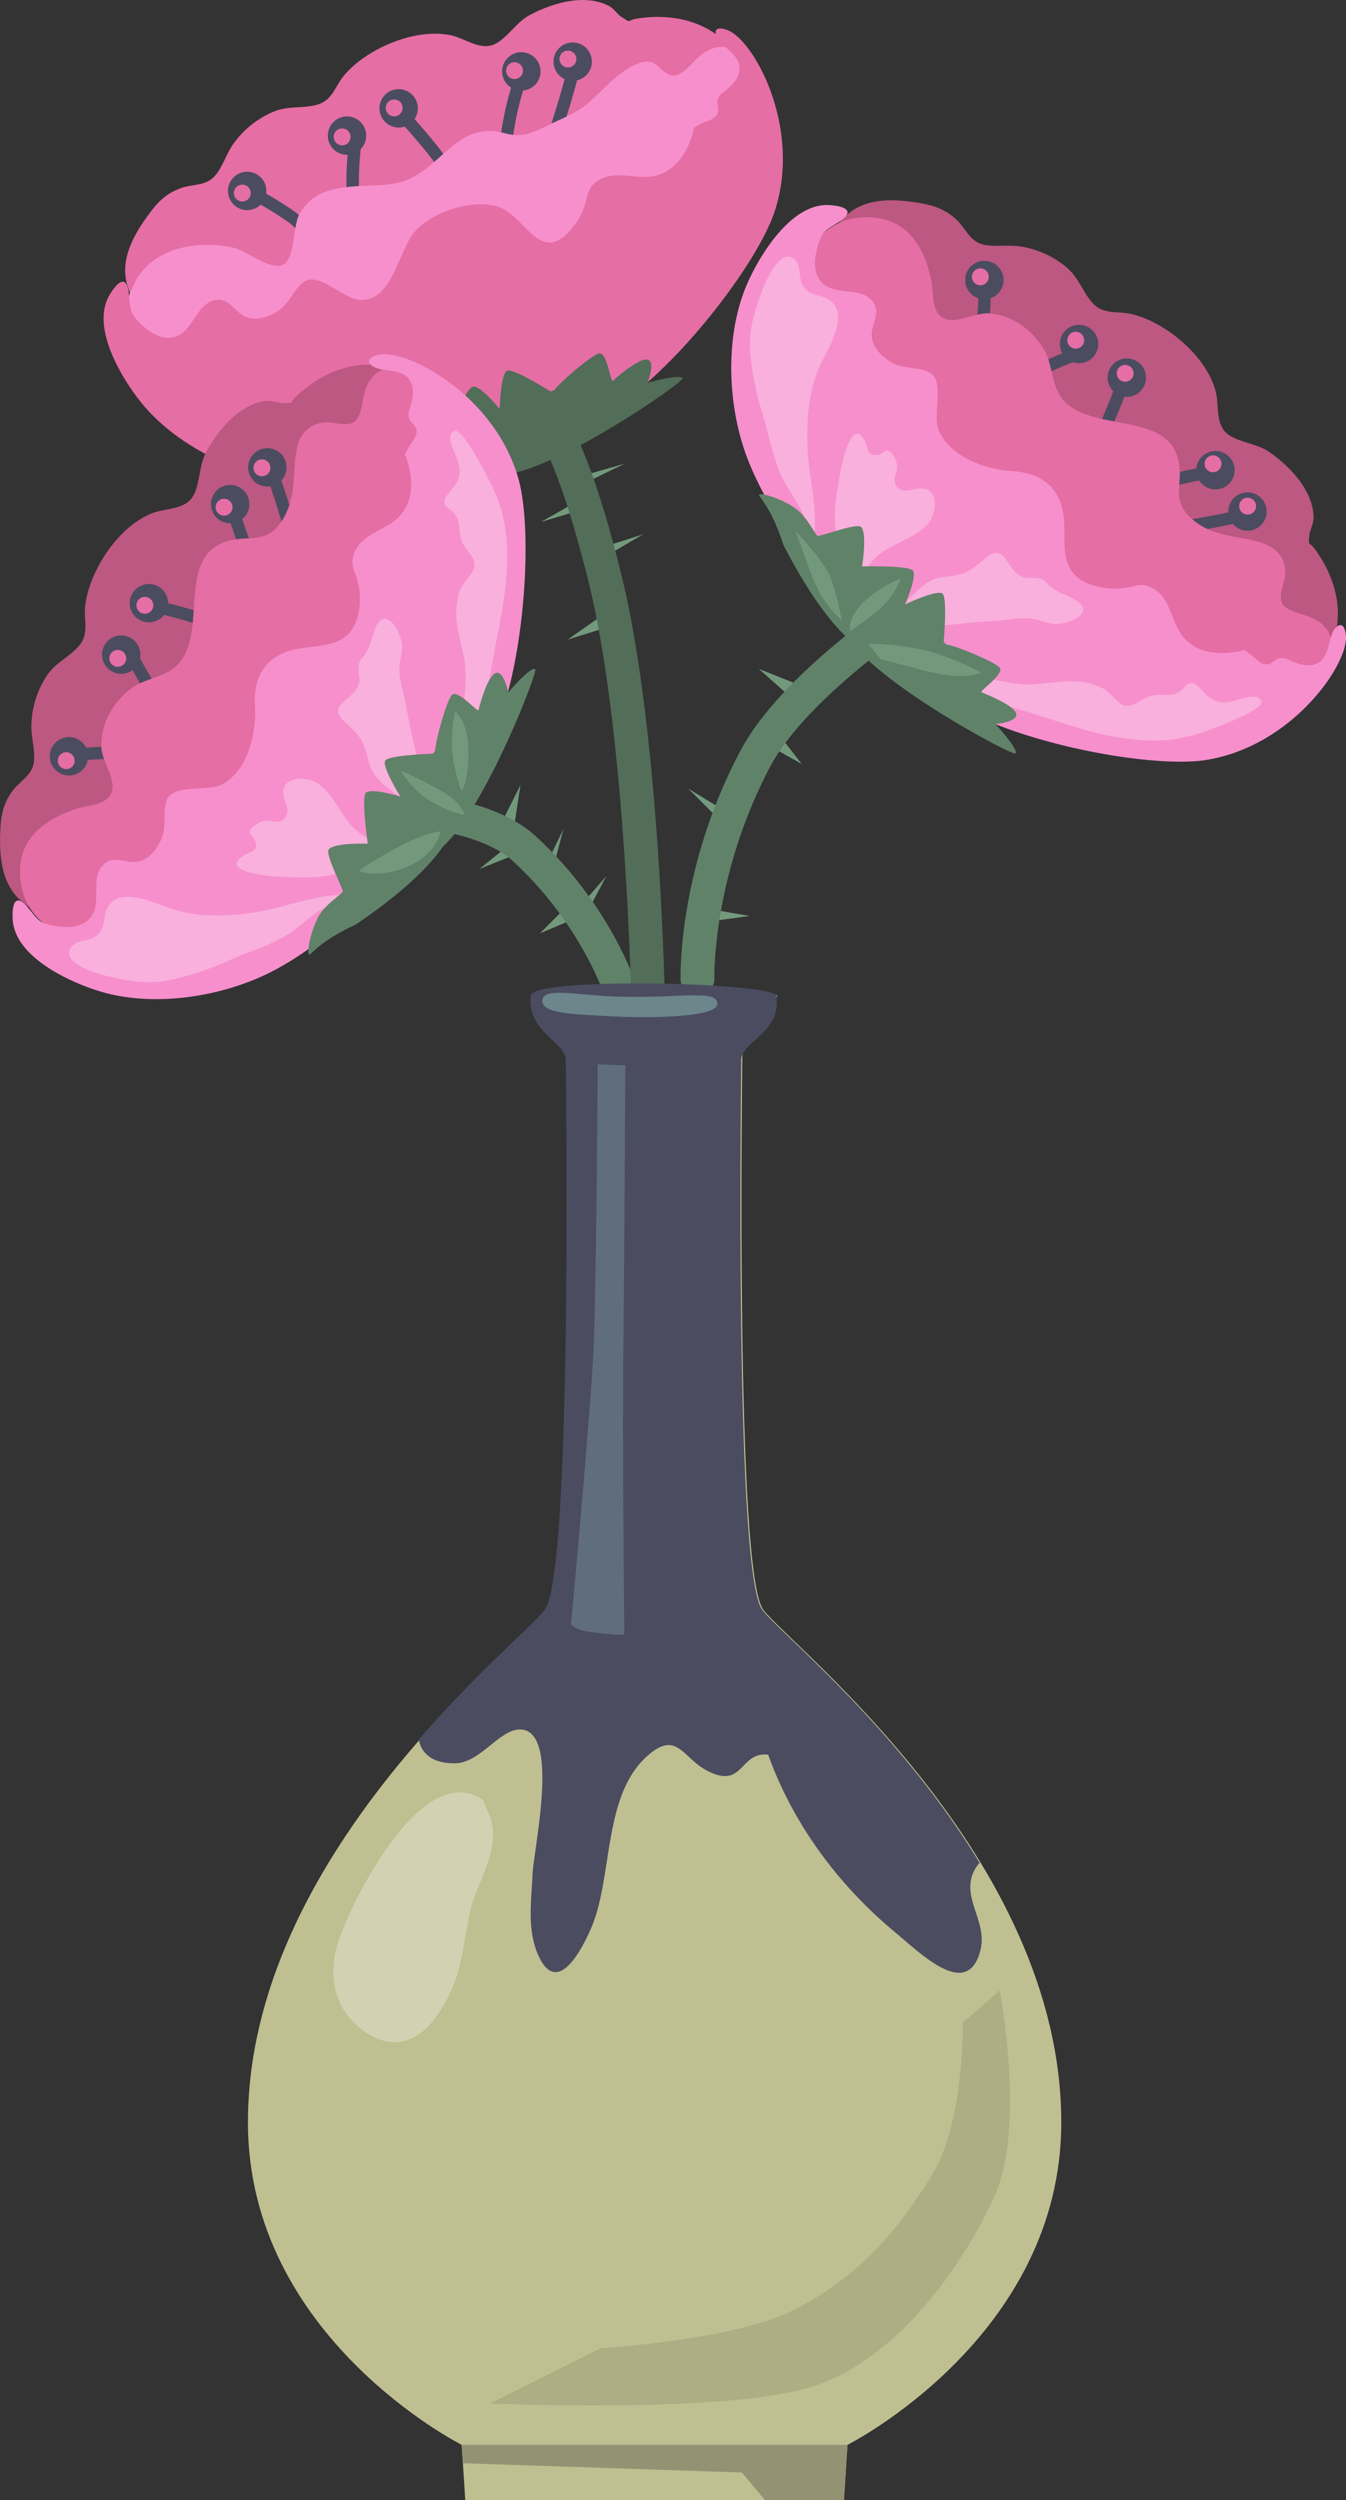 <svg id="Layer_1" data-name="Layer 1" xmlns="http://www.w3.org/2000/svg" viewBox="0 0 438.64 814.33"><rect x="0" y="0" width="438.64" height="814.33" fill="#333333" stroke="none"/><defs><style>.cls-1{fill:#73997c;}.cls-2{fill:#608269;}.cls-3{fill:#526d58;}.cls-4{fill:#bfbf91;}.cls-5{fill:#4b4c60;}.cls-6,.cls-7{fill:#6c868c;}.cls-7{opacity:0.6;}.cls-8,.cls-9{fill:#939272;}.cls-9{opacity:0.4;}.cls-10{fill:#fff;opacity:0.3;}.cls-11{fill:#bc5881;}.cls-12{fill:#e56ea4;}.cls-13{fill:#f78fcd;}</style></defs><polygon class="cls-1" points="254.28 239.85 261.28 248.85 253.28 244.35 254.28 239.85"/><polygon class="cls-1" points="233.28 262.35 224.28 256.85 232.78 265.35 233.28 262.35"/><polygon class="cls-1" points="232.78 296.35 244.28 298.35 233.28 299.85 232.78 296.35"/><polygon class="cls-1" points="256.28 225.85 247.28 217.85 259.78 222.85 256.28 225.85"/><polygon class="cls-1" points="191.95 154.35 203.62 151.01 192.62 156.35 191.95 154.35"/><polygon class="cls-1" points="186.28 164.35 176.28 170.01 186.28 167.01 186.28 164.35"/><polygon class="cls-1" points="199.28 177.35 209.62 174.01 199.95 179.68 199.28 177.35"/><polygon class="cls-1" points="194.95 201.35 184.95 208.35 195.62 205.01 194.95 201.35"/><polygon class="cls-1" points="164.28 266.35 169.62 255.68 167.62 268.68 164.28 266.35"/><polygon class="cls-1" points="163.28 277.35 156.28 283.01 166.28 279.01 163.28 277.35"/><polygon class="cls-1" points="190.62 293.35 197.62 285.35 192.28 295.35 190.62 293.35"/><polygon class="cls-1" points="182.95 297.01 175.95 304.01 184.62 300.35 182.95 297.01"/><polygon class="cls-1" points="178.95 279.68 183.62 270.01 180.62 281.35 178.95 279.68"/><path class="cls-2" d="M3111.8,1374.18a5.5,5.5,0,0,1-5.49-5.34c0-1.47-.81-36.4,19.65-74.75,10.89-20.42,38.45-40.52,39.62-41.37a5.5,5.5,0,0,1,6.45,8.91c-.26.2-26.68,19.47-36.37,37.64-19,35.65-18.36,68.93-18.35,69.26a5.5,5.5,0,0,1-5.35,5.64Z" transform="translate(-2884.52 -1049.83)"/><path class="cls-2" d="M3087.31,1380.18a5.5,5.5,0,0,1-5.46-4.81c-.91-3.81-9.68-26.31-30.25-45.13-6.87-6.28-19.29-9.06-23.49-9.61a5.5,5.5,0,1,1,1.4-10.91c.76.1,18.7,2.51,29.51,12.4,24.47,22.39,33.79,49.35,33.79,52.56A5.5,5.5,0,0,1,3087.31,1380.18Z" transform="translate(-2884.52 -1049.83)"/><path class="cls-3" d="M3095.81,1384.18a5.5,5.5,0,0,1-5.5-5.41c0-.88-1.64-89-13.84-138.78-9.54-38.9-16.89-48.79-17-48.88l.07.09,8.46-7c.88,1.06,8.9,11.56,19.11,53.21,12.5,51,14.1,137.56,14.16,141.22a5.5,5.5,0,0,1-5.41,5.59Z" transform="translate(-2884.52 -1049.83)"/><path class="cls-4" d="M3133.27,1574.16c-9.14-12-6.85-173-6.85-179s3-12.49,11.42-21c1.3-1.31-81.37,0-80,0,12-.2,11.42,15,11.42,21s2.29,167-6.85,179-97.09,80-97.09,167c0,70,69.67,105,69.67,105l1.15,18h123.42l1.14-18s69.68-35,69.68-105C3230.36,1654.15,3142.41,1586.16,3133.27,1574.16Z" transform="translate(-2884.52 -1049.83)"/><path class="cls-5" d="M3204,1685.16c2.19-8.44-4.55-15.44-3.05-23a11.55,11.55,0,0,1,2.81-5.57c-26.7-44-65-74.74-70.84-82.43-9.14-12-6.86-173-6.86-179s13.34-9.16,11.42-21c-.69-4.31-79.36-6.31-80,0-1.24,11.93,11.42,15,11.42,21s2.28,167-6.86,179c-3.85,5-21.69,20-41.05,42.23.86,4.85,4.85,7.94,12,7.76,8.08-.2,14.37-11.09,21-11,13.23.11,4.44,38.75,4.07,47.27-.38,8.82-1.78,17.78,1.76,26,5.58,12.95,13,1.37,17.24-8.33,7.22-16.44,3.86-42.79,17.93-55.87,10-9.29,11.78,0,19.77,4.25,12.22,6.52,10.65-6.25,20.1-5.1,8.14,22.7,23,42.65,41.62,58.05C3184.78,1686.31,3199.82,1701.33,3204,1685.16Z" transform="translate(-2884.52 -1049.83)"/><path class="cls-6" d="M3061.3,1375.49c-.72,4.66,10.67,4.67,21.67,5.33s35.33.67,35.33-4-10.33-2-30.67-2.33C3073,1374.25,3062,1371.16,3061.3,1375.49Z" transform="translate(-2884.52 -1049.83)"/><path class="cls-7" d="M3079.3,1396.49s-.33,66.67-1.33,92.33c-.72,18.34-7.34,90-7.34,90s1,2,7,2.67,10.34,1.33,10.34.33-.67-64-.34-90.33.67-94.67.67-94.67Z" transform="translate(-2884.52 -1049.83)"/><polygon class="cls-8" points="150.45 796.33 276.16 796.33 275.01 814.33 249.28 814.33 241.78 805.33 150.83 802.32 150.45 796.33"/><path class="cls-9" d="M3080.3,1814.66s42.67-2.54,62-12c24.5-12,37.33-30.47,46-44.5,10.5-17,10-49.5,10-49.5l12-10.5s8.5,44-1.5,66.5-31.5,53.5-59.5,62.5-105,5.5-105,5.5Z" transform="translate(-2884.52 -1049.83)"/><path class="cls-10" d="M3043.3,1639.49l-1.33-3.33c-19.52-13.69-42.56,32.11-47.17,46-3.76,11.29-1.3,23.15,9.32,29.89,13.48,8.55,22.56-2.86,27.7-14.52,4.69-10.65,3.83-21.54,8.13-32C3043.43,1657.06,3047.74,1647.93,3043.3,1639.49Z" transform="translate(-2884.52 -1049.83)"/><path class="cls-11" d="M3313.13,1228.83c-2.21-3.06-2.26-.65-1.91-4.57.17-1.92,1.4-3.75,1.37-5.92-.14-8.84-7.81-16.74-14.63-21.42-4-2.77-10.89-3.11-14.06-6.32s-2.15-9-3.14-13c-2.8-11.47-15.85-22.48-27-25.36-5-1.31-9.52.34-13.22-3.76-3.2-3.55-4.34-7.92-8.12-11.29a30.6,30.6,0,0,0-14.84-7c-4.17-.82-9.43.3-13.21-.87-4-1.24-5.31-5.39-8.33-8.13-3.36-3-6.7-4.33-11.25-5.13-8.56-1.5-18.33-2.12-24.86,4.31a76.41,76.41,0,0,0-17.61,26.56,66.49,66.49,0,0,0-3.73,37.41c5.31,27,19.58,56.84,42.2,72.15,24.71,16.73,53.54,23.67,79.7,27.92,19.52,3.18,40.27-1.26,53.37-16.85C3323.72,1255.89,3321.93,1241,3313.13,1228.83Z" transform="translate(-2884.52 -1049.83)"/><path class="cls-5" d="M3249.14,1217.73l-3.06-2.58a35.4,35.4,0,0,1,15-9.37,104.64,104.64,0,0,1,19.19-4.29l.45,4a103.17,103.17,0,0,0-18.37,4.11A31.66,31.66,0,0,0,3249.14,1217.73Z" transform="translate(-2884.52 -1049.83)"/><path class="cls-5" d="M3236.59,1203.63l-2.54-3.1,1.27,1.55-1.27-1.54a35.57,35.57,0,0,0,8-10.81c3.53-7.23,8.45-20.85,8.5-21l3.76,1.36c-.21.57-5,14-8.66,21.38A38.81,38.81,0,0,1,3236.59,1203.63Z" transform="translate(-2884.52 -1049.83)"/><path class="cls-5" d="M3208.09,1182.63c-.83-2.11,1.48-5.16,7.3-9.61,7.5-5.75,20.55-10.1,21.1-10.28l1.25,3.8c-.12,0-13,4.32-19.92,9.65-5.36,4.11-5.89,5.71-5.91,5.78a1.44,1.44,0,0,0-.1-.83Z" transform="translate(-2884.52 -1049.83)"/><path class="cls-5" d="M3202.05,1170.24l-3.32-2.22,1.66,1.11-1.67-1.11a31.08,31.08,0,0,0,3.85-11.59,100.84,100.84,0,0,0,.85-15.81l4-.14a103.53,103.53,0,0,1-.89,16.53C3205.31,1165.29,3202.18,1170,3202.05,1170.24Z" transform="translate(-2884.52 -1049.83)"/><path class="cls-5" d="M3262.06,1226.63l-3.07-2.56c.43-.54,3.06-3.31,12.86-4.91,9.36-1.54,17.38-3.39,17.46-3.41l.9,3.9c-.08,0-8.23,1.9-17.72,3.45C3264.21,1224.46,3262.08,1226.61,3262.06,1226.63Z" transform="translate(-2884.52 -1049.83)"/><path class="cls-5" d="M3257.85,1174.14a6.25,6.25,0,1,1-4.82-7.41A6.25,6.25,0,0,1,3257.85,1174.14Z" transform="translate(-2884.52 -1049.83)"/><path class="cls-5" d="M3286.73,1204.28a6.25,6.25,0,1,1-4.82-7.41A6.25,6.25,0,0,1,3286.73,1204.28Z" transform="translate(-2884.52 -1049.83)"/><path class="cls-5" d="M3297.17,1217.74a6.25,6.25,0,1,1-4.82-7.41A6.25,6.25,0,0,1,3297.17,1217.74Z" transform="translate(-2884.52 -1049.83)"/><path class="cls-5" d="M3242.28,1163.18a6.25,6.25,0,1,1-4.82-7.41A6.26,6.26,0,0,1,3242.28,1163.18Z" transform="translate(-2884.52 -1049.83)"/><path class="cls-5" d="M3211.43,1142.33a6.25,6.25,0,1,1-4.82-7.41A6.25,6.25,0,0,1,3211.43,1142.33Z" transform="translate(-2884.52 -1049.83)"/><path class="cls-12" d="M3310.1,1250.35c-7.79-2.39-9.5-3.39-7.28-10.62,1.67-5.43-.42-10.57-6.07-12.7-8-3-16.17-1.77-23.53-7.93s-3.09-11.22-4.55-18.81c-3.31-17.16-29.33-9-38.24-20.92-3.42-4.58-2.8-11.13-5.9-16.07-3.92-6.24-10.05-10.69-17.51-11.4-4.37-.42-10.8,3.53-14.81,1.68-4.35-2-3.34-8.44-4.19-12.42-2.55-12-8.63-21-22-20.57-9.76.34-16.65,6.58-19.86,15.66-5.29,15-2.17,34.85,2.4,49.73,2.94,9.56,5.44,16.88,10.8,25.26,4,6.33,9.59,17.18,16.24,20.69l12.1,10.71c1.46,4.34,12.88,9.09,17.19,11.42,7.41,4,15,7.56,22.64,10.8,13.14,5.56,26.55,11.17,40.84,13.57,13.53,2.27,32.29,2.54,43.75-6.53C3320.9,1265,3321.35,1253.79,3310.1,1250.35Z" transform="translate(-2884.52 -1049.83)"/><path class="cls-13" d="M3323.13,1256.83c-.6-5.87-3.78-2.91-4.63-.26s-1.49,7.37-4,8.93c-2.84,1.73-5.45,1-8.32,0-1.84-.69-2.63-1.57-4.61-1.26-1.47.23-2.48,1.89-4.07,2-2.43.08-4-2.32-5.75-3.47-2.58-1.7-.93-1.23-3.8-.73-5.65,1-12.16.86-16.95-3.76-5.3-5.1-4.44-15-12.58-17.59-2.42-.79-4,.07-6.33.47a23.41,23.41,0,0,1-12.7-1.12c-10.73-4.44-7-14-8.38-22.84-1.45-9.39-8-13.37-16.53-13.91-8.85-.56-20.27-4.53-24.05-13.34-2.18-5.1,2.31-16.31-3.24-18.94-3.92-1.86-8.51-.8-12.53-3.37-2.87-1.83-5.45-4.29-6-7.8-.58-4,2.9-7.7.63-11.28-3.5-5.53-12.2-2.33-16.63-6.4-4.08-3.76-2.5-10.65-.56-15.14,1.32-3,5.82-4.3,7.88-6.54,2.45-2.65-1.71-3.68-5.4-3.85-11.93-.56-21.91,15.42-26.19,24.79-7.82,17.13-6.92,40.55-.28,57.78,4,10.27,9.32,18.88,15.67,27.84s13.49,20,23.79,25l-.76.19c1,5.37,8.76,10.26,12.33,13.83a97.19,97.19,0,0,0,17.37,13.56c19.75,12.18,62.86,20.6,81.11,17.74C3305.8,1292.82,3324.06,1266,3323.13,1256.83Z" transform="translate(-2884.52 -1049.83)"/><path class="cls-10" d="M3147.29,1222.1c-.31-6.18-5.3-11.31-7.87-16.73-3.06-6.45-4.23-13.52-6.28-20.32a96.21,96.21,0,0,1-4.14-20.34c-.57-7.23,1.41-13.74,3.95-20.38,1.27-3.3,5.88-13.87,10.41-10.09,2.33,2,1.31,5.73,2.56,8.17,1.75,3.43,4.56,3.2,7.6,4.5,8.21,3.54,2.12,14.39-.67,19.71-4.57,8.7-5.46,18.28-5.22,28,.27,11.33,4.4,23.28,1.39,34.29-1.72-1.07-2.59-3.67-3.05-5.63Z" transform="translate(-2884.52 -1049.83)"/><path class="cls-10" d="M3163.6,1248.54l-.29-1C3163.26,1248.22,3163.33,1248.61,3163.6,1248.54Z" transform="translate(-2884.52 -1049.83)"/><path class="cls-10" d="M3184.59,1208.9c-2.57,0-5.65,2-7.8-.58-1.93-2.34.62-4.81-.08-7.65-.22-.88-1.27-3.26-2.19-3.71-2.06-1-1.83.66-3.73,1-4.1.82-3-2.36-4.95-5.38-3.94-6.15-7.06,8.46-7.61,11.77-1.09,6.51-2.35,13.23-1.07,19.81,1,5.26,3.89,11.15,4.19,16.33l2,7a56.16,56.16,0,0,1,3.81-12.69c4.49-7.65,13.9-8.13,19.54-14.1C3190,1217.19,3190.55,1208.81,3184.59,1208.9Z" transform="translate(-2884.52 -1049.83)"/><path class="cls-10" d="M3175.32,1254.26c1.3-5.24,7-12,11.75-14.83,3.22-2,6.07-1.54,9.48-2.32,4.1-.93,6.09-3,9.15-5.51,6.85-5.64,6.36,4.23,12.26,6.2,1.69.56,3.39.06,4.94.4,2.6.56,1.93,1,3.78,2.53,2.53,2.16,5,2.74,7.8,4.23,7.46,3.92-.62,8-5.76,8.13-2.66,0-4.91-1.26-7.55-1.69-4.05-.66-7.88.35-12,.62-7.16.46-14.22,1.15-21.27,2-2.43.3-4.89.86-7.32,1-1.83.14-4.66-.71-6.2,0Z" transform="translate(-2884.52 -1049.83)"/><path class="cls-10" d="M3295.61,1278.28c-1-2.9-6.16-.93-7.82-.47-3.54,1-6.07,1.34-9.25-.88-1.55-1.09-3.77-4.59-5.78-4.57-1.64,0-2.27,1.66-3.48,2.5-3.32,2.34-5.57.71-9.58,1.58-2.7.59-5.67,3.81-8.59,3.23-2.42-.48-4.55-4.31-7.08-5.56-7.92-3.91-14.1-2-22.33-1.41-7.2.48-15-2.1-22.22-3.63-4.15-.87-7.75-1.71-11.42-3.76-2.49-1.4-4.44-3-6.88-4.13,6.18,12.4,25.12,16.62,37.24,20.25,10.48,3.13,20.31,7,31.2,8.68,9.87,1.54,17.53,1.39,27-1.83C3279.44,1287.31,3296.54,1281.12,3295.61,1278.28Z" transform="translate(-2884.52 -1049.83)"/><path class="cls-10" d="M3179.38,1260.51a12.39,12.39,0,0,1,1.8.67c-.12-.24-.24-.48-.35-.72Z" transform="translate(-2884.52 -1049.83)"/><path class="cls-12" d="M3206.69,1140.56a2.75,2.75,0,1,1-2.12-3.26A2.74,2.74,0,0,1,3206.69,1140.56Z" transform="translate(-2884.52 -1049.83)"/><path class="cls-12" d="M3237.78,1161.22a2.75,2.75,0,1,1-2.12-3.26A2.76,2.76,0,0,1,3237.78,1161.22Z" transform="translate(-2884.52 -1049.83)"/><path class="cls-12" d="M3253.89,1172a2.75,2.75,0,1,1-2.12-3.26A2.75,2.75,0,0,1,3253.89,1172Z" transform="translate(-2884.52 -1049.83)"/><path class="cls-12" d="M3282.53,1201.47a2.75,2.75,0,1,1-2.12-3.26A2.76,2.76,0,0,1,3282.53,1201.47Z" transform="translate(-2884.52 -1049.83)"/><path class="cls-12" d="M3293.8,1215.25a2.75,2.75,0,1,1-2.12-3.26A2.75,2.75,0,0,1,3293.8,1215.25Z" transform="translate(-2884.52 -1049.83)"/><path class="cls-2" d="M3208.92,1285.67s8.59-.73,6.47-4c-1.55-2.39-7.85-5.1-11.09-6.37-.31-.62,7.7-6.07,6-8-1.9-2.11-14.34-7.12-17.36-7.57-.28-.29-.58-.58-.88-.87.26-3,1.1-14.49-.41-15.7-1.71-1.35-11.66,3.27-12.2,3.52l0,0c.32-.72,4.28-9.81,2.36-11.2s-14.15-1.2-16.1-1.17l-.23-.19c.23-1.47,1.59-10.83-.38-12.65-1.51-1.41-13.31,3.24-14.15,2.88s-3.39-6.26-7.3-9c-5.36-3.69-12.64-5.49-11.68-4s4.31,5,7.86,16c0,0,.76,1.47.81,1.55,4.41,8.43,11.39,20.3,19.26,28,.51.5,1.06,1,1.64,1.52,10.68,15.08,53,37.69,53.87,36.81C3216.63,1294,3208.92,1285.67,3208.92,1285.67Z" transform="translate(-2884.52 -1049.83)"/><path class="cls-12" d="M3092.21,1055.87c-3.73.58-1.6,1.72-4.94-.38-1.63-1-2.7-3-4.65-3.9-7.94-3.89-18.46-.65-25.73,3.29-4.29,2.33-7.72,8.29-12,9.66s-9-2.17-13-3.12c-11.48-2.72-27.22,3.91-34.83,12.49-3.46,3.9-4,8.64-9.36,10.07-4.61,1.24-9,.27-13.74,2.11a30.56,30.56,0,0,0-12.95,10c-2.64,3.35-4,8.55-6.78,11.37-2.91,3-7.22,2.29-11,3.73-4.24,1.61-6.9,4-9.67,7.69-5.23,6.95-10.22,15.37-7.46,24.11a76.24,76.24,0,0,0,15.66,27.75,66.45,66.45,0,0,0,31.63,20.33c26.45,7.52,59.53,8.38,83.45-4.81,26.13-14.42,45.41-36.94,61.08-58.31,11.7-16,17.18-36.45,9.24-55.21C3121.12,1058.74,3107.05,1053.57,3092.21,1055.87Z" transform="translate(-2884.52 -1049.83)"/><path class="cls-5" d="M3053.25,1107.83l-3.69,1.55c-.13-.3-3-7.44-1.53-17.63a105.3,105.3,0,0,1,4.9-19l3.75,1.4a102.09,102.09,0,0,0-4.69,18.23A31.6,31.6,0,0,0,3053.25,1107.83Z" transform="translate(-2884.52 -1049.83)"/><path class="cls-5" d="M3035,1112.6l-3.91.86,2-.43-2,.43a35.26,35.26,0,0,0-6-12.07c-4.84-6.42-14.74-17-14.84-17.1l2.92-2.73c.41.44,10.15,10.83,15.11,17.43A38.57,38.57,0,0,1,3035,1112.6Z" transform="translate(-2884.52 -1049.83)"/><path class="cls-5" d="M3003.33,1128.44c-2.26-.21-3.92-3.66-5.25-10.86-1.7-9.29.35-22.89.43-23.46l4,.6c0,.14-2,13.51-.45,22.14,1.22,6.64,2.41,7.84,2.46,7.88a1.47,1.47,0,0,0-.78-.28Z" transform="translate(-2884.52 -1049.83)"/><path class="cls-5" d="M2989.54,1128.2l-3.49,2,1.75-1-1.74,1a31.23,31.23,0,0,0-8.58-8.7,100.48,100.48,0,0,0-13.69-7.94l1.68-3.63a103.66,103.66,0,0,1,14.33,8.31C2986.62,1123.05,2989.43,1128,2989.54,1128.2Z" transform="translate(-2884.52 -1049.83)"/><path class="cls-5" d="M3067,1100.37l-3.67,1.57c-.29-.63-1.56-4.24,1.47-13.69,2.88-9,4.88-17,4.9-17.1l3.88,1c0,.08-2,8.2-5,17.36C3066.09,1097.47,3067,1100.34,3067,1100.37Z" transform="translate(-2884.52 -1049.83)"/><path class="cls-5" d="M3018.38,1080.27a6.25,6.25,0,1,1-8.8.92A6.25,6.25,0,0,1,3018.38,1080.27Z" transform="translate(-2884.52 -1049.83)"/><path class="cls-5" d="M3058.35,1068.23a6.25,6.25,0,1,1-8.79.93A6.25,6.25,0,0,1,3058.35,1068.23Z" transform="translate(-2884.52 -1049.83)"/><path class="cls-5" d="M3075.07,1065.05a6.25,6.25,0,1,1-8.78.93A6.25,6.25,0,0,1,3075.07,1065.05Z" transform="translate(-2884.52 -1049.83)"/><path class="cls-5" d="M3001.54,1089.15a6.25,6.25,0,1,1-8.79.93A6.25,6.25,0,0,1,3001.54,1089.15Z" transform="translate(-2884.52 -1049.83)"/><path class="cls-5" d="M2969,1107.16a6.25,6.25,0,1,1-8.79.93A6.25,6.25,0,0,1,2969,1107.16Z" transform="translate(-2884.52 -1049.83)"/><path class="cls-13" d="M3111.22,1069.33c-5.64,5.88-7.29,7-12.46,1.91-3.9-3.8-11,1.34-15.45,5.44-6.28,5.81-7.23,8.06-15.91,11.94s-11.4,6.51-18.59,4.56c-16.25-4.41-20.88,13.53-35.23,16.32-5.51,1.06-9.6.55-15.27,1.18-7.16.8-11.95,2.2-16,8.5-2.37,3.69-1.56,13.74-5,16.5-3.74,3-12.27-4-16.08-5-11.46-2.88-27.15-.54-32.92,11.48-4.22,8.78-7.31,19.78-1,26.5,10.4,11.09,39.3,13.78,54.17,16.09,9.56,1.49,17,2.41,26.66,1.25,7.3-.88,19.16-1.14,25.24-5.52l14.77-6.14c4.39.57,13.73-7.51,17.73-10.33,6.86-4.85,13.39-10,19.7-15.42,10.84-9.25,21.83-18.72,30.49-30.35,8.19-11,17.07-27.49,14.59-41.52C3128.75,1066,3119.36,1060.85,3111.22,1069.33Z" transform="translate(-2884.52 -1049.83)"/><path class="cls-12" d="M3121.7,1059.69c-5.5-2.14-4.32,2-2.34,4s5.9,4.68,6.12,7.66c.25,3.32-1.56,5.32-3.82,7.39-1.45,1.33-2.6,1.63-3.22,3.53-.46,1.42.56,3.07-.12,4.51-1,2.21-3.87,2.51-5.7,3.55-2.68,1.52-1.51.27-2.37,3.05-1.68,5.48-4.77,11.22-11.06,13.39-7,2.4-15.35-2.85-21.38,3.21-1.8,1.81-1.75,3.6-2.46,5.85a23.25,23.25,0,0,1-6.77,10.81c-8.83,7.54-13.31-6.66-21.77-9.46-9-3-24.14,2.65-28.5,10-4.52,7.62-7,21-16.59,20.32-5.54-.37-13.48-9.47-18.34-5.72-3.44,2.64-4.59,7.22-8.7,9.63-2.93,1.72-6.3,2.9-9.66,1.77-3.78-1.28-5.55-6.08-9.77-5.69-6.51.61-7.62,9.82-13.25,11.91-5.21,1.93-10.63-2.61-13.74-6.38-2.1-2.55-1.19-7.14-2.25-10-1.25-3.39-4.05-.15-5.89,3.06-5.91,10.37,3.79,26.52,10.19,34.59,11.71,14.75,33,24.59,51.34,26.51,10.95,1.14,21.06.28,31.93-1.31s23.9-2.94,33-9.85l-.16.77c5.25,1.51,13.11-3.15,17.92-4.71a96.66,96.66,0,0,0,20-9.31c19.83-12,46.92-46.64,52.67-64.19C3145.88,1091.47,3130.28,1063,3121.7,1059.69Z" transform="translate(-2884.52 -1049.83)"/><path class="cls-10" d="M3041.83,1198l-1-.2C3041.38,1198.19,3041.77,1198.3,3041.83,1198Z" transform="translate(-2884.52 -1049.83)"/><path class="cls-10" d="M3059.66,1189.41a12.2,12.2,0,0,1,1.41-1.3c-.27,0-.53,0-.8,0Z" transform="translate(-2884.52 -1049.83)"/><path class="cls-12" d="M2965.22,1110.58a2.75,2.75,0,1,1-3.87.41A2.76,2.76,0,0,1,2965.22,1110.58Z" transform="translate(-2884.52 -1049.83)"/><path class="cls-12" d="M2997.74,1092.27a2.75,2.75,0,1,1-3.86.41A2.75,2.75,0,0,1,2997.74,1092.27Z" transform="translate(-2884.52 -1049.83)"/><path class="cls-12" d="M3014.7,1082.84a2.75,2.75,0,1,1-3.86.41A2.75,2.75,0,0,1,3014.7,1082.84Z" transform="translate(-2884.52 -1049.83)"/><path class="cls-12" d="M3053.93,1070.7a2.75,2.75,0,1,1-3.87.41A2.76,2.76,0,0,1,3053.93,1070.7Z" transform="translate(-2884.52 -1049.83)"/><path class="cls-12" d="M3071.33,1066.92a2.75,2.75,0,1,1-3.87.41A2.76,2.76,0,0,1,3071.33,1066.92Z" transform="translate(-2884.52 -1049.83)"/><path class="cls-3" d="M3095.5,1174.53s3.25-8-.62-7.58c-2.84.3-8.11,4.67-10.72,7-.69,0-1.9-9.62-4.42-9-2.74.73-12.86,9.54-14.63,12l-1.18.39c-2.58-1.61-12.4-7.57-14.17-6.76-2,.9-2.39,11.87-2.41,12.46h0c-.49-.61-6.79-8.26-8.9-7.19s-7.5,12.07-8.36,13.81l-.28.12c-1.2-.87-8.92-6.33-11.44-5.41-1.94.71-3.15,13.33-3.86,13.91s-7.12.18-11.3,2.44c-5.72,3.09-10.63,8.76-8.87,8.58s6.41-1.57,17.8.25h1.75c9.51-.09,23.26-.92,33.69-4.43.68-.23,1.38-.49,2.1-.77,18.29-2.66,57.65-30.06,57.27-31.26C3106.37,1171.43,3095.5,1174.53,3095.5,1174.53Z" transform="translate(-2884.52 -1049.83)"/><path class="cls-11" d="M2981.32,1178.67c-2.77,2.55-.37,2.32-4.31,2.43-1.93.06-3.89-.94-6-.65-8.76,1.19-15.69,9.75-19.53,17.07-2.26,4.33-1.79,11.19-4.6,14.72s-8.66,3.21-12.55,4.67c-11.06,4.15-20.43,18.41-22,29.78-.7,5.16,1.47,9.42-2.15,13.58-3.14,3.6-7.35,5.25-10.24,9.41a30.54,30.54,0,0,0-5.16,15.56c-.32,4.24,1.42,9.33.71,13.22-.75,4.09-4.72,5.92-7.08,9.24-2.63,3.69-3.5,7.17-3.75,11.78-.47,8.68.08,18.45,7.24,24.17a76.31,76.31,0,0,0,28.47,14.32,66.48,66.48,0,0,0,37.58-.75c26.17-8.49,54.11-26.21,66.62-50.5,13.66-26.53,17.12-56,18.23-82.45.82-19.76-6.06-39.84-23.1-51C3006.92,1164.93,2992.36,1168.48,2981.32,1178.67Z" transform="translate(-2884.52 -1049.83)"/><path class="cls-5" d="M2977.92,1243.52l-2.2,3.34a35.4,35.4,0,0,1-11.09-13.79,106.43,106.43,0,0,1-6.55-18.54l3.9-.92a102.84,102.84,0,0,0,6.27,17.75A31.68,31.68,0,0,0,2977.92,1243.52Z" transform="translate(-2884.52 -1049.83)"/><path class="cls-5" d="M2965.41,1257.66l-2.76,2.89,1.38-1.44-1.38,1.44a35.28,35.28,0,0,0-11.69-6.69c-7.6-2.64-21.7-5.9-21.84-5.93l.89-3.9c.59.14,14.46,3.34,22.26,6A38.78,38.78,0,0,1,2965.41,1257.66Z" transform="translate(-2884.52 -1049.83)"/><path class="cls-5" d="M2948,1288.45c-2,1.09-5.3-.85-10.41-6.09-6.6-6.77-12.47-19.2-12.72-19.73l3.62-1.7c.06.12,5.84,12.35,12,18.63,4.72,4.84,6.38,5.17,6.44,5.18a1.42,1.42,0,0,0-.81.2Z" transform="translate(-2884.52 -1049.83)"/><path class="cls-5" d="M2936.38,1295.93l-1.81,3.57.9-1.79-.9,1.79a31.11,31.11,0,0,0-12-2.44,100.86,100.86,0,0,0-15.8,1l-.62-3.95a101.64,101.64,0,0,1,16.52-1.09C2931.08,1293.29,2936.17,1295.82,2936.38,1295.93Z" transform="translate(-2884.52 -1049.83)"/><path class="cls-5" d="M2985.22,1229.63,2983,1233c-.58-.37-3.65-2.65-6.41-12.19-2.63-9.11-5.43-16.85-5.46-16.93l3.76-1.36c0,.08,2.87,8,5.54,17.18C2982.81,1227.76,2985.19,1229.61,2985.22,1229.63Z" transform="translate(-2884.52 -1049.83)"/><path class="cls-5" d="M2933.61,1240.07a6.25,6.25,0,1,1-6.79,5.66A6.25,6.25,0,0,1,2933.61,1240.07Z" transform="translate(-2884.52 -1049.83)"/><path class="cls-5" d="M2960.09,1207.8a6.25,6.25,0,1,1-6.78,5.67A6.25,6.25,0,0,1,2960.09,1207.8Z" transform="translate(-2884.52 -1049.83)"/><path class="cls-5" d="M2972.21,1195.83a6.25,6.25,0,1,1-6.79,5.67A6.26,6.26,0,0,1,2972.21,1195.83Z" transform="translate(-2884.52 -1049.83)"/><path class="cls-5" d="M2924.58,1256.83a6.25,6.25,0,1,1-6.79,5.67A6.25,6.25,0,0,1,2924.58,1256.83Z" transform="translate(-2884.52 -1049.83)"/><path class="cls-5" d="M2907.55,1289.94a6.25,6.25,0,1,1-6.78,5.67A6.25,6.25,0,0,1,2907.55,1289.94Z" transform="translate(-2884.52 -1049.83)"/><path class="cls-12" d="M3003,1179.11c-1.43,8-2.23,9.83-9.67,8.49-5.59-1-10.45,1.68-11.88,7.54-2,8.32.17,16.27-5.07,24.31s-10.78,4.4-18.14,6.76c-16.65,5.33-5.43,30.18-16.22,40.46-4.14,3.93-10.71,4.1-15.25,7.77-5.73,4.63-9.41,11.25-9.23,18.74.11,4.38,4.79,10.3,3.43,14.5-1.48,4.56-8,4.33-11.83,5.65-11.6,4-19.85,11.06-17.8,24.27,1.49,9.65,8.51,15.75,17.91,17.85,15.5,3.47,34.86-2,49.09-8.31,9.14-4.06,16.11-7.41,23.79-13.73,5.81-4.77,15.92-11.56,18.61-18.58l9.19-13.29c4.14-2,7.49-13.87,9.29-18.43,3.1-7.84,5.72-15.79,8-23.77,4-13.71,7.92-27.69,8.6-42.17.65-13.7-1.32-32.35-11.69-42.66C3016.28,1166.64,3005.12,1167.53,3003,1179.11Z" transform="translate(-2884.52 -1049.83)"/><path class="cls-13" d="M3007.93,1165.4c-5.76,1.29-2.44,4.1.29,4.62,2.88.55,7.5.6,9.35,3,2,2.62,1.68,5.29.95,8.27-.47,1.91-1.25,2.8-.71,4.72.41,1.44,2.17,2.24,2.42,3.82.38,2.4-1.82,4.24-2.76,6.12-1.38,2.76-1.11,1.07-.27,3.85,1.66,5.5,2.3,12-1.72,17.29-4.43,5.86-14.33,6.18-16,14.58-.48,2.5.56,4,1.23,6.23a23.41,23.41,0,0,1,.4,12.75c-3.13,11.17-13.09,8.65-21.68,11-9.14,2.55-12.32,9.53-11.84,18.06.5,8.85-2.08,20.67-10.38,25.47-4.8,2.78-16.47-.35-18.42,5.47-1.37,4.12.22,8.55-1.85,12.84-1.48,3.07-3.62,5.93-7,6.86-3.85,1.05-8-2-11.27.72-5.07,4.14-.86,12.4-4.38,17.27-3.24,4.51-10.27,3.76-15,2.36-3.16-.94-5-5.26-7.43-7-2.93-2.12-3.45,2.14-3.18,5.82.86,11.91,17.92,19.92,27.73,23,17.94,5.73,41.09,2,57.4-6.6,9.73-5.16,17.64-11.5,25.78-18.88s18.21-15.77,21.94-26.59l.29.73c5.21-1.66,9.14-9.92,12.26-13.9a96,96,0,0,0,11.39-18.85c9.75-21.06,13-64.87,8-82.65C3045.72,1178.31,3016.92,1163.39,3007.93,1165.4Z" transform="translate(-2884.52 -1049.83)"/><path class="cls-10" d="M2994.4,1344.12c-6.1,1-10.61,6.61-15.68,9.81-6,3.81-12.92,5.81-19.42,8.66a96.58,96.58,0,0,1-19.71,6.53c-7.1,1.43-13.81.24-20.7-1.5-3.43-.86-14.48-4.18-11.26-9.13,1.65-2.55,5.53-2,7.81-3.52,3.19-2.14,2.63-4.9,3.56-8.07,2.54-8.58,14-3.82,19.64-1.68,9.19,3.49,18.81,3.23,28.41,1.84,11.22-1.62,22.58-7.14,33.88-5.47-.86,1.84-3.33,3-5.23,3.71Z" transform="translate(-2884.52 -1049.83)"/><path class="cls-10" d="M3018.71,1324.78l-1,.4C3018.42,1325.16,3018.8,1325,3018.71,1324.78Z" transform="translate(-2884.52 -1049.83)"/><path class="cls-10" d="M2976.84,1308.66c.35,2.54,2.69,5.37.36,7.81-2.09,2.2-4.85,0-7.58,1-.86.33-3.09,1.66-3.43,2.62-.77,2.17.87,1.75,1.47,3.58,1.3,4-2,3.28-4.76,5.56-5.63,4.64,9.25,6,12.6,6.16,6.59.29,13.42.75,19.8-1.31,5.1-1.65,10.6-5.19,15.71-6.1l6.73-2.79a55.41,55.41,0,0,1-13.06-2.27c-8.13-3.54-9.72-12.83-16.32-17.71C2984.43,1302.29,2976.05,1302.75,2976.84,1308.66Z" transform="translate(-2884.52 -1049.83)"/><path class="cls-10" d="M3023,1312.46c-5.37-.67-12.71-5.56-16.13-9.9-2.34-3-2.24-5.84-3.43-9.14-1.42-4-3.69-5.68-6.56-8.42-6.42-6.13,3.45-6.83,4.69-12.91.36-1.75-.34-3.38-.19-5,.25-2.65.72-2,2.06-4.05,1.85-2.78,2.13-5.26,3.27-8.25,3-7.88,8.07-.34,8.76,4.75.36,2.63-.67,5-.78,7.7-.17,4.1,1.29,7.78,2,11.81,1.32,7.05,2.84,14,4.56,20.87.6,2.38,1.45,4.76,1.92,7.15.35,1.8-.15,4.71.77,6.15Z" transform="translate(-2884.52 -1049.83)"/><path class="cls-10" d="M3032.51,1190.17c-2.77,1.3-.2,6.23.46,7.81,1.41,3.4,2.05,5.87.23,9.29-.9,1.68-4.11,4.3-3.85,6.29.21,1.62,1.91,2.06,2.9,3.15,2.71,3,1.36,5.45,2.71,9.33.9,2.61,4.46,5.18,4.23,8.14-.2,2.46-3.74,5-4.68,7.7-2.94,8.33-.27,14.23,1.26,22.33,1.34,7.1-.29,15.14-.95,22.5-.38,4.22-.78,7.9-2.38,11.78-1.09,2.64-2.5,4.78-3.29,7.33,11.58-7.61,13.52-26.93,15.67-39.39,1.87-10.78,4.52-21,4.91-32,.35-10-.71-17.57-5-26.57C3043.4,1205.14,3035.21,1188.9,3032.51,1190.17Z" transform="translate(-2884.52 -1049.83)"/><path class="cls-10" d="M3028.71,1307.68a13.3,13.3,0,0,1,.44-1.86l-.67.43Z" transform="translate(-2884.52 -1049.83)"/><path class="cls-12" d="M2906.36,1294.85a2.75,2.75,0,1,1-3,2.5A2.76,2.76,0,0,1,2906.36,1294.85Z" transform="translate(-2884.52 -1049.83)"/><path class="cls-12" d="M2923.17,1261.53a2.75,2.75,0,1,1-3,2.49A2.75,2.75,0,0,1,2923.17,1261.53Z" transform="translate(-2884.52 -1049.83)"/><path class="cls-12" d="M2932,1244.25a2.75,2.75,0,1,1-3,2.49A2.75,2.75,0,0,1,2932,1244.25Z" transform="translate(-2884.52 -1049.83)"/><path class="cls-12" d="M2957.8,1212.3a2.75,2.75,0,1,1-3,2.5A2.76,2.76,0,0,1,2957.8,1212.3Z" transform="translate(-2884.52 -1049.83)"/><path class="cls-12" d="M2970.14,1199.47a2.75,2.75,0,1,1-3,2.5A2.75,2.75,0,0,1,2970.14,1199.47Z" transform="translate(-2884.52 -1049.83)"/><path class="cls-2" d="M3050.17,1275.35s-1.75-8.44-4.73-5.94c-2.19,1.83-4.13,8.4-5,11.77-.58.38-6.94-6.93-8.66-5-1.87,2.14-5.36,15.09-5.45,18.13l-.76,1c-3,.11-14.51.63-15.53,2.28-1.14,1.85,4.63,11.19,4.94,11.69l0,0c-.76-.23-10.25-3.08-11.4-1s.49,14.19.75,16.12l-.16.26c-1.49-.06-10.94-.29-12.52,1.88-1.22,1.67,4.81,12.82,4.55,13.71s-5.81,4.1-8,8.31c-3,5.76-3.94,13.2-2.58,12.07s4.45-4.87,14.92-9.71c0,0,1.38-.92,1.44-1,7.86-5.38,18.8-13.73,25.51-22.46.44-.57.88-1.18,1.31-1.81,13.71-12.4,31.12-57.08,30.14-57.87C3057.47,1266.72,3050.17,1275.35,3050.17,1275.35Z" transform="translate(-2884.52 -1049.83)"/><path class="cls-1" d="M3158.81,1251.85a37.32,37.32,0,0,1-9.67-14.34c-3.33-9-5.33-14.66-5.33-14.66s8.66,9,11,14.33S3158.81,1251.85,3158.81,1251.85Z" transform="translate(-2884.52 -1049.83)"/><path class="cls-1" d="M3161.47,1255.51c.34-1-1-3.66,4-9s12.67-8.33,12.67-8.33a25.54,25.54,0,0,1-7.33,10.33C3165.58,1252.72,3161.47,1255.51,3161.47,1255.51Z" transform="translate(-2884.52 -1049.83)"/><path class="cls-1" d="M3167.47,1259.51a89.33,89.33,0,0,1,19.34,2.34,83.35,83.35,0,0,1,17.33,7s-4.67,3-18.67-.67l-14-3.67Z" transform="translate(-2884.52 -1049.83)"/><path class="cls-1" d="M3015.14,1300.85a29.44,29.44,0,0,0,10.33,10.33c6.67,3.67,10.34,4,10.34,4s-.54-3.66-7.1-7.5A141.61,141.61,0,0,0,3015.14,1300.85Z" transform="translate(-2884.52 -1049.83)"/><path class="cls-1" d="M3035.14,1307.51s-1.07-1-2.7-9,.37-17,.37-17,4,2.67,4.33,12S3035.14,1307.51,3035.14,1307.51Z" transform="translate(-2884.52 -1049.83)"/><path class="cls-1" d="M3012.81,1326.51c-10.26,5.67-11.34,7-11.34,7s6,2.67,15.67-1.33,11-11.55,11-11.55S3023.07,1320.85,3012.81,1326.51Z" transform="translate(-2884.52 -1049.83)"/></svg>